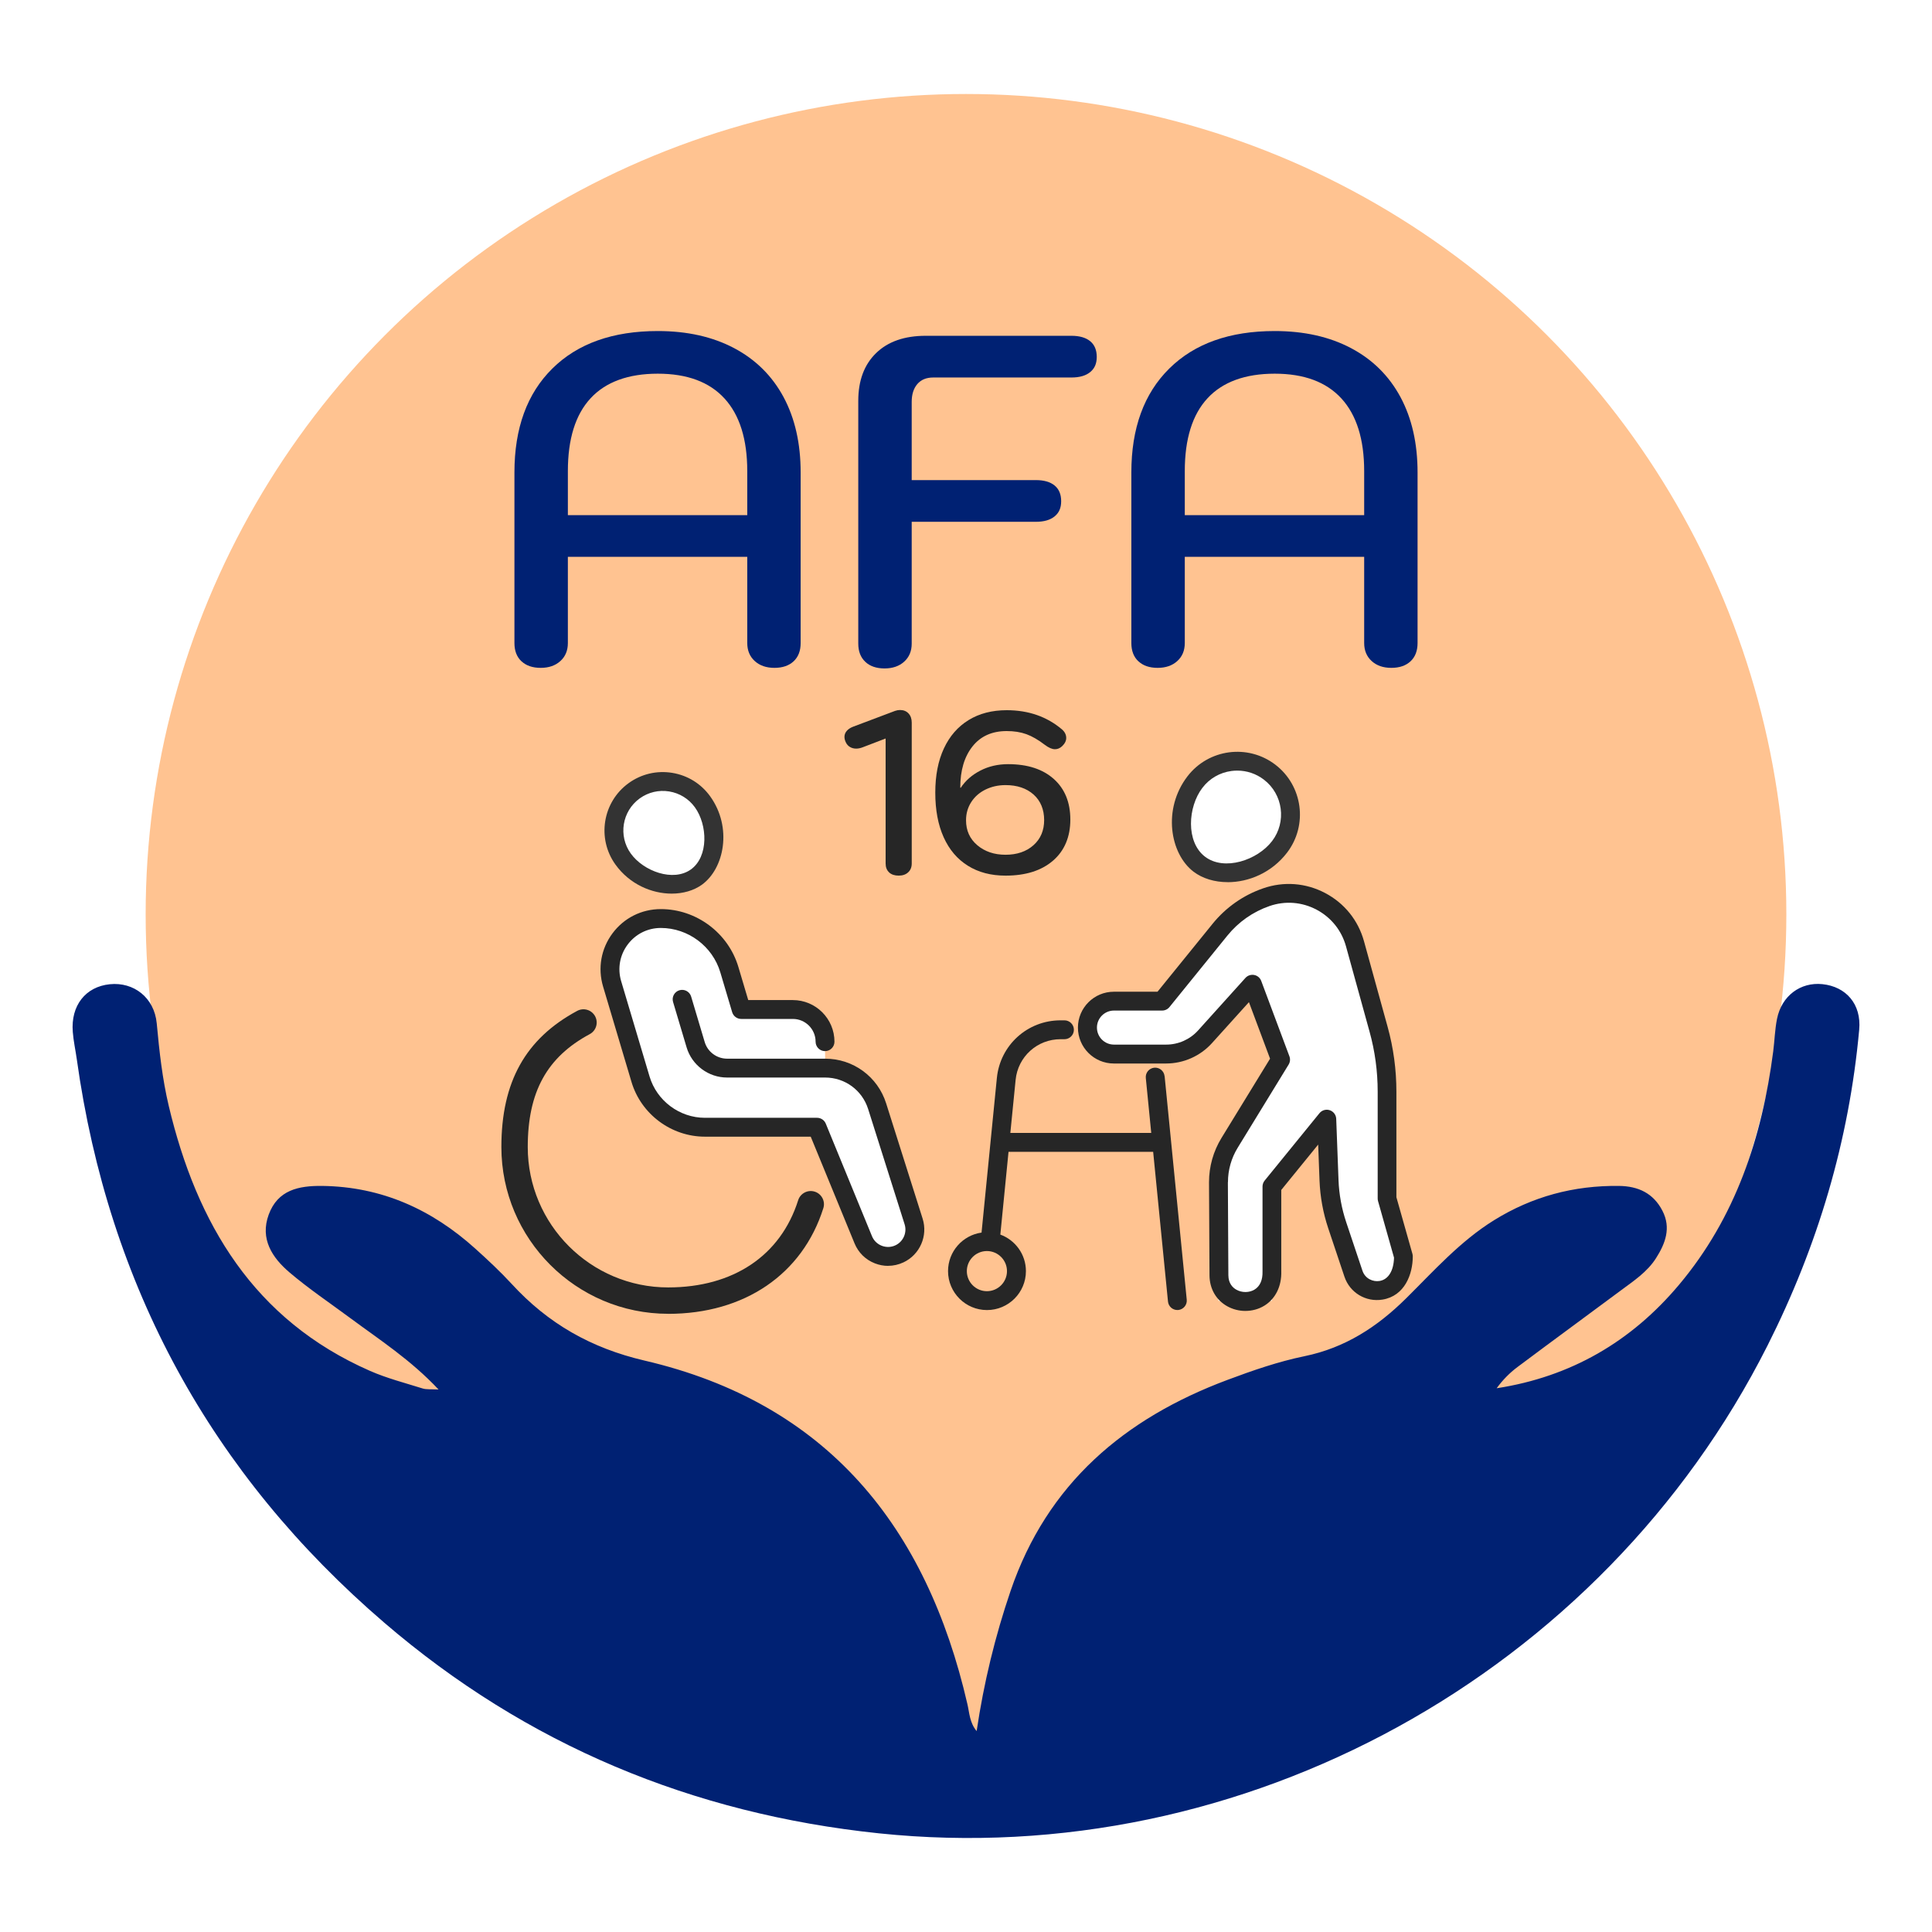 <?xml version="1.0" encoding="UTF-8"?>
<svg id="Calque_2" data-name="Calque 2" xmlns="http://www.w3.org/2000/svg" viewBox="0 0 512 512">
  <defs>
    <style>
      .cls-1 {
        fill: #333;
      }

      .cls-1, .cls-2, .cls-3, .cls-4, .cls-5 {
        stroke-width: 0px;
      }

      .cls-2 {
        fill: #ffc391;
      }

      .cls-3 {
        fill: #262626;
      }

      .cls-4 {
        fill: #002173;
      }

      .cls-5 {
        fill: #fff;
      }
    </style>
  </defs>
  <g id="Calque_2-2" data-name="Calque 2">
    <rect class="cls-5" width="512" height="512"/>
    <g>
      <circle class="cls-2" cx="256" cy="242.31" r="217.4"/>
      <path class="cls-4" d="M258.82,458.76c1.91-12.87,4.9-25.14,9-37.17,9.69-28.41,30.16-45.69,57.46-55.9,6.67-2.5,13.49-4.86,20.45-6.29,10.76-2.22,19.26-7.76,26.9-15.32,7.38-7.31,14.32-15.13,23.29-20.7,10.17-6.31,21.18-9.24,33.11-9.1,5.15.06,9.13,1.94,11.53,6.58,2.36,4.55.77,8.7-1.71,12.59-2.33,3.66-5.94,6.02-9.34,8.55-9.11,6.78-18.29,13.48-27.38,20.29-2.08,1.55-3.91,3.43-5.5,5.61,19.67-3.03,35.7-12.38,48.33-27.42,15.01-17.86,22-39.06,24.96-61.83.37-2.88.44-5.81,1.01-8.64,1.22-6.1,6.2-9.8,12.03-9.2,6.27.65,10.36,5.3,9.75,12.05-2.68,29.46-10.98,57.31-24.29,83.71-43.94,87.13-138.93,139.37-235.51,129.28-49.36-5.16-93.32-23.4-131.05-55.8-45.93-39.44-73.1-89.28-81.5-149.28-.34-2.43-.88-4.84-1.07-7.29-.57-6.99,3.38-12,9.82-12.65,6.31-.64,11.79,3.51,12.43,10.4.68,7.36,1.48,14.67,3.18,21.84,7.42,31.26,22.57,56.73,53.34,70.23,4.47,1.96,9.27,3.19,13.95,4.66.99.31,2.12.16,4.21.27-7.39-7.87-15.62-13.17-23.44-18.96-5.39-3.99-10.97-7.74-16.06-12.07-4.58-3.9-7.87-8.87-5.51-15.31,2.4-6.54,7.92-7.68,14.18-7.61,15.76.2,29.06,6.24,40.58,16.63,3.32,2.99,6.6,6.05,9.62,9.33,9.63,10.5,21.03,17.02,35.23,20.33,48.45,11.28,74.75,44.08,85.56,91.07.54,2.33.57,4.85,2.44,7.12Z"/>
      <g>
        <g>
          <path class="cls-5" d="M165.14,227.66c-4.19-5.81-2.87-13.92,2.94-18.11,5.81-4.19,13.92-2.87,18.11,2.94,4.19,5.81,4.19,15.75-1.62,19.94-5.81,4.19-15.24,1.04-19.42-4.77Z"/>
          <path class="cls-1" d="M178.01,236.82c-5.28,0-11.13-2.46-14.9-7.69h0c-4.99-6.92-3.42-16.61,3.5-21.6,3.35-2.42,7.44-3.38,11.52-2.72,4.08.66,7.66,2.87,10.07,6.22,5.93,8.23,3.74,19.15-2.19,23.43-2.16,1.55-4.99,2.36-8.02,2.36ZM167.17,226.2c3.37,4.68,11.23,7.59,15.94,4.2,4.7-3.39,4.42-11.77,1.05-16.45-1.64-2.27-4.06-3.76-6.82-4.21-2.76-.45-5.53.21-7.8,1.84-4.68,3.38-5.75,9.93-2.37,14.62h0Z"/>
        </g>
        <path class="cls-5" d="M218.63,276.06c0-4.71-3.82-8.53-8.53-8.53h-13.68l-3.14-10.56c-2.39-8.04-9.78-13.55-18.16-13.55h0c-9.01,0-15.47,8.67-12.9,17.3l7.53,25.28c2.25,7.55,9.19,12.73,17.07,12.73h29.72l12.24,29.82c1.54,3.76,5.92,5.46,9.6,3.73h0c3.22-1.52,4.82-5.18,3.75-8.58l-9.67-30.56c-1.9-6.01-7.47-10.09-13.77-10.09"/>
        <path class="cls-5" d="M371.92,337.95l-4.34-20.16v-28.33c0-5.59-.75-11.14-2.24-16.53l-6.25-22.64c-2.8-10.13-13.56-15.79-23.49-12.36h0c-4.82,1.66-9.08,4.65-12.29,8.61l-15.37,18.95h-12.77c-3.87,0-7.01,3.14-7.01,7.01h0c0,3.87,3.14,7.01,7.01,7.01h13.85c3.93,0,7.68-1.67,10.31-4.59l12.54-13.91,7.47,19.98-13.51,22.06c-1.92,3.13-2.94,6.74-2.94,10.41v31.27s14.17,0,14.17,0v-30.12s14.53-17.86,14.53-17.86l.61,16.21c.15,4.04.88,8.05,2.17,11.89l4.71,13.31c.97,2.62,3.87,3.95,6.49,2.98l6.34-3.19Z"/>
        <g>
          <path class="cls-5" d="M316.66,207.27c4.74-6.19,13.6-7.38,19.79-2.64,6.19,4.74,7.38,13.6,2.64,19.79-4.74,6.19-15.09,9.33-21.29,4.59-6.19-4.74-5.88-15.55-1.15-21.74Z"/>
          <path class="cls-1" d="M325.34,233.78c-3.44,0-6.66-.96-9.05-2.78-6.23-4.77-8.25-16.58-1.61-25.25,5.57-7.28,16.02-8.67,23.3-3.1,7.28,5.57,8.67,16.02,3.11,23.3-4.09,5.35-10.2,7.84-15.74,7.84ZM327.9,204.22c-.52,0-1.04.03-1.56.1-3.08.41-5.81,1.99-7.69,4.46h0c-3.87,5.06-4.43,14.33.68,18.24,5.11,3.91,13.91.94,17.78-4.12,3.89-5.09,2.92-12.4-2.17-16.29-2.05-1.57-4.5-2.39-7.04-2.39ZM316.66,207.27h0,0Z"/>
        </g>
        <g>
          <path class="cls-3" d="M235.36,335.47c-1.17,0-2.35-.22-3.49-.66-2.48-.96-4.4-2.85-5.41-5.31l-11.61-28.27h-28.04c-8.92,0-16.92-5.97-19.46-14.51l-7.53-25.28c-1.45-4.88-.54-10.02,2.5-14.1s7.71-6.42,12.8-6.42c9.42,0,17.87,6.31,20.56,15.34l2.61,8.77h11.82c6.08,0,11.03,4.95,11.03,11.03,0,1.38-1.12,2.5-2.5,2.5s-2.5-1.12-2.5-2.5c0-3.32-2.7-6.03-6.03-6.03h-13.68c-1.11,0-2.08-.73-2.4-1.79l-3.14-10.56c-2.06-6.92-8.54-11.76-15.77-11.76-3.5,0-6.7,1.61-8.79,4.41-2.09,2.8-2.71,6.33-1.72,9.68l7.53,25.28c1.92,6.44,7.95,10.94,14.67,10.94h29.72c1.01,0,1.93.61,2.31,1.55l12.24,29.82c.48,1.18,1.41,2.08,2.59,2.54,1.19.46,2.48.42,3.63-.12,2.08-.98,3.12-3.37,2.43-5.56l-9.67-30.56c-1.58-4.99-6.16-8.34-11.39-8.34h-26c-4.91,0-9.31-3.28-10.71-7.98l-3.59-12.04c-.4-1.32.36-2.72,1.68-3.11,1.32-.4,2.72.36,3.11,1.68l3.59,12.04c.77,2.6,3.2,4.41,5.92,4.41h26c7.42,0,13.92,4.75,16.16,11.83l9.67,30.56c1.45,4.57-.73,9.55-5.07,11.59-1.3.61-2.69.92-4.08.92Z"/>
          <path class="cls-3" d="M177.08,348.17c-24.38,0-44.21-19.83-44.21-44.2,0-17.25,6.39-28.71,20.1-36.08,1.7-.91,3.82-.28,4.74,1.43.92,1.7.28,3.83-1.43,4.74-11.35,6.1-16.42,15.33-16.42,29.92,0,20.51,16.69,37.2,37.21,37.2,17.25,0,29.81-8.42,34.45-23.1.58-1.84,2.55-2.86,4.39-2.28,1.84.58,2.87,2.55,2.28,4.39-5.54,17.52-20.91,27.99-41.12,27.99Z"/>
        </g>
        <g>
          <path class="cls-3" d="M330.05,347.41c-1.66,0-3.32-.41-4.8-1.23-2.96-1.64-4.69-4.63-4.72-8.18l-.13-24.69h0c0-4.15,1.14-8.2,3.3-11.73l12.88-21.02-5.6-14.98-9.79,10.85c-3.1,3.44-7.54,5.41-12.17,5.41h-13.85c-5.24,0-9.51-4.27-9.51-9.51s4.27-9.51,9.51-9.51h11.58l14.61-18.02c3.51-4.33,8.15-7.58,13.41-9.39,5.46-1.89,11.29-1.44,16.4,1.25,5.11,2.69,8.78,7.24,10.31,12.81l6.25,22.64c1.55,5.6,2.33,11.38,2.33,17.19v27.98l4.25,15.01c.06.22.09.45.09.68,0,4.68-2.11,10.48-8.03,11.44-4.42.72-8.66-1.84-10.08-6.08l-4.3-12.84c-1.36-4.07-2.13-8.3-2.3-12.58l-.36-9.58-9.78,12.02v21.51c.13,3.97-1.51,7.34-4.5,9.17-1.5.92-3.26,1.38-5.02,1.38ZM325.4,313.29l.13,24.67c.02,2.2,1.18,3.31,2.15,3.84,1.47.82,3.4.8,4.79-.05,1.45-.89,2.18-2.55,2.11-4.82v-22.48c0-.57.2-1.13.56-1.58l14.53-17.86c.66-.81,1.75-1.12,2.73-.79.99.33,1.67,1.24,1.71,2.28l.61,16.21c.14,3.81.83,7.57,2.04,11.19l4.3,12.84c.72,2.16,2.83,3.01,4.54,2.73,2.32-.38,3.74-2.68,3.83-6.18l-4.24-15c-.06-.22-.09-.45-.09-.68v-28.33c0-5.36-.72-10.7-2.15-15.86l-6.25-22.64c-1.17-4.22-3.95-7.67-7.82-9.72-3.88-2.04-8.3-2.38-12.44-.95-4.38,1.51-8.24,4.22-11.16,7.82l-15.36,18.95c-.47.59-1.19.93-1.94.93h-12.77c-2.49,0-4.51,2.02-4.51,4.51s2.02,4.51,4.51,4.51h13.85c3.22,0,6.3-1.37,8.45-3.76l12.54-13.91c.58-.65,1.47-.94,2.32-.78.86.16,1.57.76,1.87,1.58l7.47,19.98c.27.72.19,1.52-.21,2.18l-13.51,22.06c-1.68,2.74-2.57,5.89-2.57,9.1Z"/>
          <path class="cls-3" d="M308.62,285.19c-.14-1.38-1.37-2.37-2.73-2.24-1.37.14-2.38,1.36-2.24,2.73l1.44,14.56h-37.34l1.4-14.07c.61-6.14,5.72-10.77,11.9-10.77h1.04c1.38,0,2.5-1.12,2.5-2.5s-1.12-2.5-2.5-2.5h-1.04c-8.76,0-16.01,6.57-16.87,15.28l-4.06,40.97c-5.01.7-8.88,5.01-8.88,10.21,0,5.69,4.63,10.32,10.32,10.32s10.32-4.63,10.32-10.32c0-4.45-2.83-8.23-6.78-9.68l2.17-21.93h38.33l3.93,39.67c.13,1.29,1.21,2.25,2.48,2.25.08,0,.17,0,.25-.01,1.37-.14,2.38-1.36,2.24-2.73l-5.86-59.23ZM266.86,336.86c0,2.93-2.39,5.32-5.32,5.32s-5.32-2.39-5.32-5.32,2.39-5.32,5.32-5.32,5.32,2.39,5.32,5.32Z"/>
        </g>
      </g>
      <g>
        <path class="cls-4" d="M138.19,175.25c-1.24-1.16-1.86-2.77-1.86-4.84v-45.19c0-11.75,3.35-20.94,10.06-27.56,6.7-6.62,16.01-9.93,27.93-9.93,7.78,0,14.52,1.51,20.23,4.53,5.71,3.02,10.07,7.35,13.1,12.97,3.02,5.63,4.53,12.29,4.53,19.99v45.19c0,2.07-.62,3.68-1.86,4.84s-2.94,1.74-5.09,1.74-3.89-.6-5.21-1.8c-1.32-1.2-1.99-2.79-1.99-4.78v-22.84h-47.54v22.84c0,1.99-.66,3.58-1.99,4.78-1.32,1.2-3.06,1.8-5.21,1.8s-3.85-.58-5.09-1.74ZM198.03,136.52v-11.67c0-8.44-2.01-14.85-6.02-19.24-4.02-4.39-9.91-6.58-17.69-6.58s-13.8,2.17-17.81,6.52c-4.02,4.34-6.02,10.78-6.02,19.3v11.67h47.54Z"/>
        <path class="cls-4" d="M229.31,175.38c-1.24-1.16-1.86-2.77-1.86-4.84v-64.3c0-5.38,1.57-9.6,4.72-12.66,3.14-3.06,7.53-4.59,13.16-4.59h38.61c2.15,0,3.81.48,4.97,1.43,1.16.95,1.74,2.34,1.74,4.16s-.58,3.08-1.74,4.03c-1.16.95-2.81,1.43-4.97,1.43h-36.62c-1.82,0-3.23.58-4.22,1.74-.99,1.16-1.49,2.73-1.49,4.72v20.73h32.9c2.15,0,3.81.48,4.97,1.43,1.16.95,1.74,2.34,1.74,4.16s-.58,3.08-1.74,4.03c-1.16.95-2.81,1.43-4.97,1.43h-32.9v32.28c0,1.99-.66,3.58-1.99,4.78-1.32,1.2-3.06,1.8-5.21,1.8s-3.85-.58-5.09-1.74Z"/>
        <path class="cls-4" d="M301.68,175.25c-1.24-1.16-1.86-2.77-1.86-4.84v-45.19c0-11.75,3.35-20.94,10.06-27.56,6.7-6.62,16.01-9.93,27.93-9.93,7.78,0,14.52,1.51,20.23,4.53,5.71,3.02,10.07,7.35,13.1,12.97,3.02,5.63,4.53,12.29,4.53,19.99v45.19c0,2.07-.62,3.68-1.86,4.84s-2.94,1.74-5.09,1.74-3.89-.6-5.21-1.8c-1.32-1.2-1.99-2.79-1.99-4.78v-22.84h-47.54v22.84c0,1.99-.66,3.58-1.99,4.78-1.32,1.2-3.06,1.8-5.21,1.8s-3.85-.58-5.09-1.74ZM361.52,136.52v-11.67c0-8.44-2.01-14.85-6.02-19.24-4.02-4.39-9.91-6.58-17.69-6.58s-13.8,2.17-17.81,6.52c-4.02,4.34-6.02,10.78-6.02,19.3v11.67h47.54Z"/>
      </g>
      <g>
        <path class="cls-3" d="M235.64,231.2c-.63-.57-.94-1.36-.94-2.37v-33.12l-6.03,2.31c-.61.24-1.2.37-1.77.37-.61,0-1.16-.14-1.64-.43-.49-.28-.85-.69-1.1-1.22-.24-.49-.37-.97-.37-1.46,0-.57.19-1.09.58-1.55.39-.47.94-.84,1.67-1.13l11.14-4.2c.45-.16.89-.24,1.34-.24.93,0,1.68.3,2.25.91.57.61.85,1.42.85,2.44v37.32c0,.97-.31,1.76-.94,2.34-.63.59-1.47.88-2.53.88s-1.9-.28-2.53-.85Z"/>
        <path class="cls-3" d="M256.5,229.43c-2.8-1.74-4.94-4.26-6.42-7.55-1.48-3.29-2.22-7.22-2.22-11.81s.76-8.45,2.28-11.72c1.52-3.27,3.7-5.77,6.54-7.52,2.84-1.74,6.21-2.62,10.11-2.62,5.76,0,10.65,1.7,14.67,5.11.73.65,1.1,1.4,1.1,2.25,0,.77-.37,1.5-1.1,2.19-.57.53-1.2.79-1.89.79-.77,0-1.66-.39-2.68-1.16-1.75-1.34-3.38-2.28-4.9-2.83-1.52-.55-3.26-.82-5.21-.82-3.9,0-6.92,1.36-9.07,4.08-2.15,2.72-3.23,6.35-3.23,10.9l.12.06c1.26-1.91,2.99-3.43,5.21-4.57,2.21-1.14,4.66-1.7,7.34-1.7,5.15,0,9.19,1.31,12.12,3.93,2.92,2.62,4.38,6.2,4.38,10.75s-1.53,8.26-4.6,10.9c-3.06,2.64-7.26,3.96-12.57,3.96-3.86,0-7.18-.87-9.98-2.62ZM273.88,223.99c1.89-1.68,2.83-3.91,2.83-6.67s-.93-5.09-2.8-6.76c-1.87-1.66-4.34-2.5-7.43-2.5-1.95,0-3.72.4-5.33,1.19-1.6.79-2.86,1.9-3.77,3.32-.91,1.42-1.37,3.02-1.37,4.81,0,2.72.99,4.92,2.98,6.61,1.99,1.68,4.48,2.53,7.49,2.53s5.51-.84,7.4-2.53Z"/>
      </g>
    </g>
  </g>
</svg>